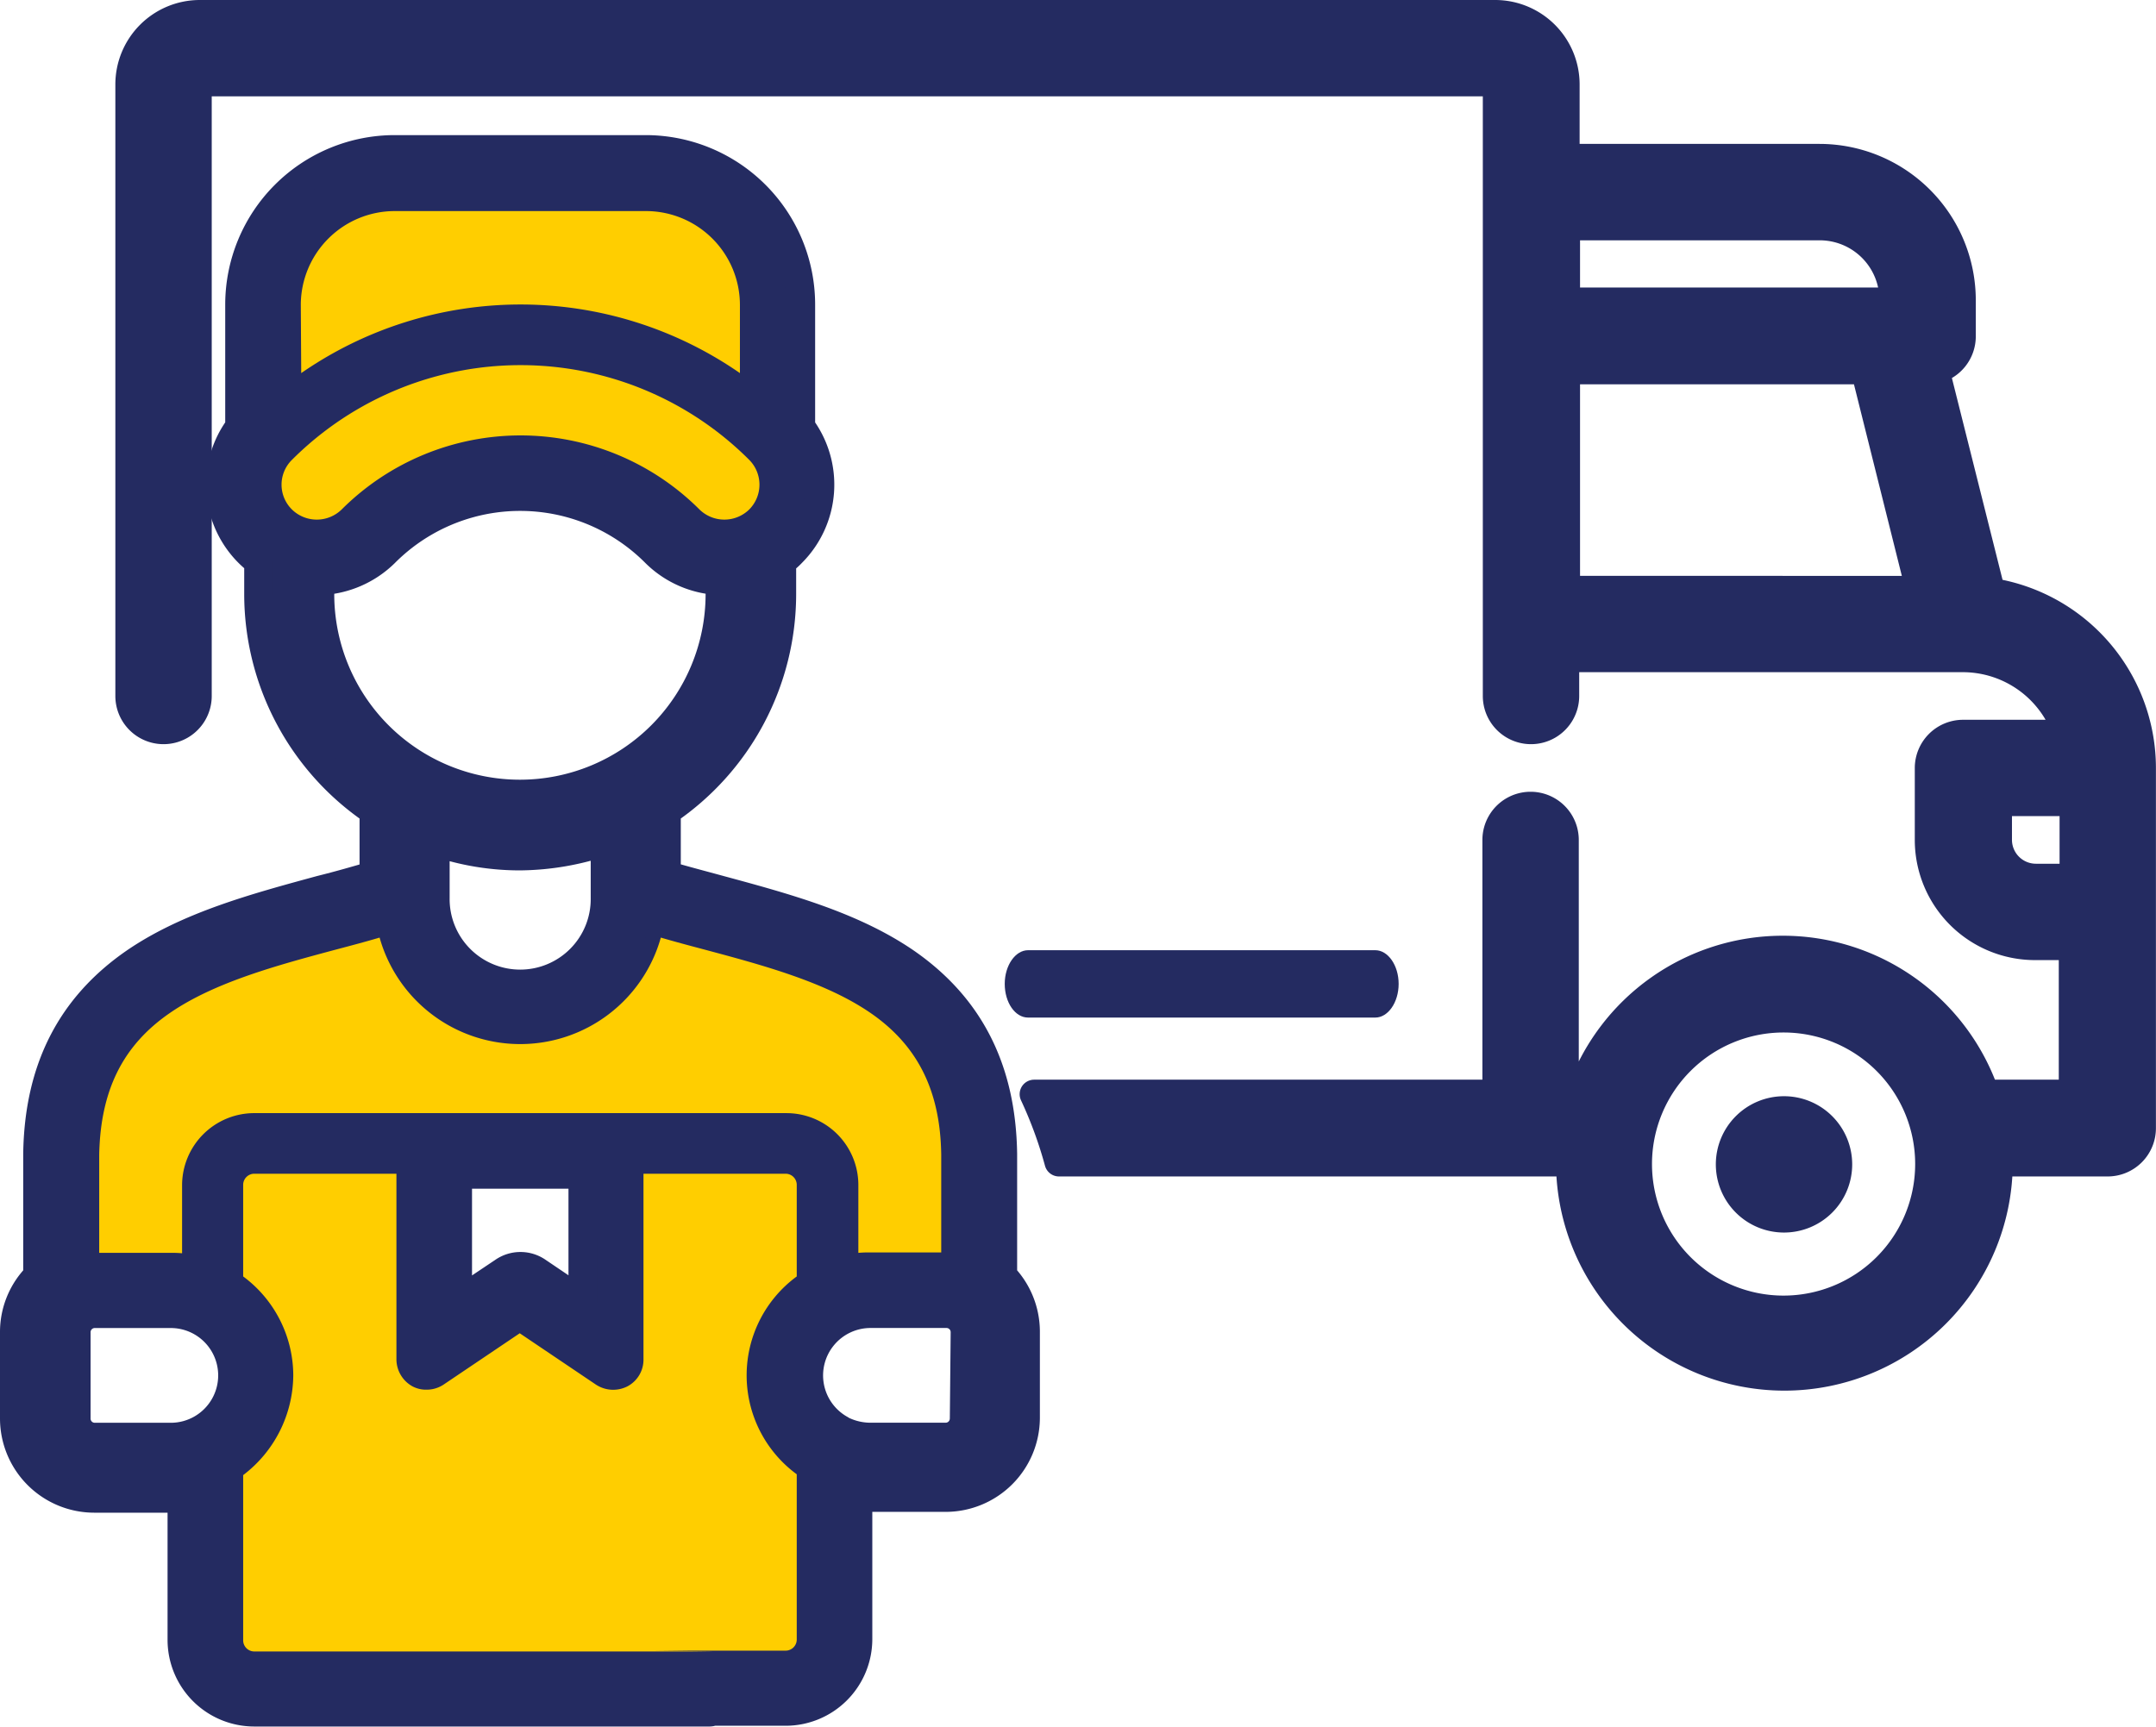 <svg xmlns="http://www.w3.org/2000/svg" width="148.625" height="119.05" viewBox="0 0 148.625 119.05">
  <g id="shipped2" transform="translate(1 1)">
    <g id="Grupo_240" data-name="Grupo 240" transform="translate(68.262 64.518)">
      <g id="Grupo_239" data-name="Grupo 239" transform="translate(0 0)">
        <g id="Grupo_238" data-name="Grupo 238">
          <path id="Trazado_227" data-name="Trazado 227" d="M267.547,316.4h-23.94c-.874,0-1.607,1.045-1.607,2.322s.709,2.322,1.607,2.322h23.94c.874,0,1.607-1.045,1.607-2.322S268.422,316.4,267.547,316.4Z" transform="translate(-242 -316.4)" fill="#242b61"/>
        </g>
      </g>
    </g>
    <g id="Grupo_241" data-name="Grupo 241" transform="translate(7.952)">
      <path id="Trazado_228" data-name="Trazado 228" d="M162.482,133.949l-3.86-15.382a2.331,2.331,0,0,0,1.828-2.264v-2.5a9.785,9.785,0,0,0-9.781-9.781H133.14V98.918a4.824,4.824,0,0,0-4.818-4.818h-89.3A4.824,4.824,0,0,0,34.2,98.918v42.171a2.322,2.322,0,1,0,4.644,0v-42.2a.137.137,0,0,1,.145-.145h89.333a.137.137,0,0,1,.145.145v42.2a2.322,2.322,0,1,0,4.644,0v-2.641h27.456a7.6,7.6,0,0,1,7.227,5.282h-7.227a2.329,2.329,0,0,0-2.322,2.322v4.963a7.289,7.289,0,0,0,7.285,7.285h2.641v10.245h-6.095a14.739,14.739,0,0,0-27.862,0h-1.132v-17.53a2.322,2.322,0,1,0-4.644,0v17.53h-31.9a29,29,0,0,1,1.712,4.673h35.263v.145a14.744,14.744,0,0,0,29.487,0v-.145h7.546a2.329,2.329,0,0,0,2.322-2.322V146.08A12.259,12.259,0,0,0,162.482,133.949ZM133.169,108.67H150.7a5.116,5.116,0,0,1,5.108,5.108v.145H133.169Zm0,25.134V118.6h20.664l3.8,15.208ZM148.2,183.433a10.071,10.071,0,1,1,10.071-10.071A10.076,10.076,0,0,1,148.2,183.433Zm20.026-29.778h-2.641a2.651,2.651,0,0,1-2.641-2.641v-2.641h5.282Z" transform="translate(-34.2 -94.1)" fill="#242b61" stroke="#242b61" stroke-linecap="round" stroke-linejoin="round" stroke-width="2"/>
      <g id="Grupo_260" data-name="Grupo 260" transform="translate(110.33 75.585)">
        <g id="Grupo_236" data-name="Grupo 236">
          <path id="Trazado_226" data-name="Trazado 226" d="M419.3,350.6a3.7,3.7,0,1,0,3.7,3.7A3.7,3.7,0,0,0,419.3,350.6Z" transform="translate(-415.6 -350.6)" fill="#242b61" stroke="#242b61" stroke-linecap="round" stroke-linejoin="round" stroke-width="2"/>
        </g>
      </g>
    </g>
    <g id="Grupo_243" data-name="Grupo 243" transform="translate(0 9.316)">
      <path id="Trazado_230" data-name="Trazado 230" d="M74.917,203.866v-8.417c-.087-5.834-2.293-10.158-6.7-13.206-3.686-2.525-8.3-3.773-12.8-4.992-1.277-.348-2.5-.668-3.686-1.016V171.8a18.057,18.057,0,0,0,7.952-14.947v-2.264a4.558,4.558,0,0,0,.7-.609,6.632,6.632,0,0,0,.609-8.649V136.88A10.689,10.689,0,0,0,50.306,126.2h-17.3a10.689,10.689,0,0,0-10.68,10.681v8.446a6.632,6.632,0,0,0,.609,8.649,6.539,6.539,0,0,0,.7.609v2.264A18.057,18.057,0,0,0,31.586,171.8v4.441c-1.19.348-2.409.7-3.686,1.016-4.47,1.219-9.113,2.467-12.8,4.992-4.412,3.047-6.617,7.372-6.7,13.206v8.417a5.439,5.439,0,0,0-1.6,3.86V213.7a5.5,5.5,0,0,0,5.485,5.485h5.253a7.346,7.346,0,0,0,.813-.029v9.81a4.979,4.979,0,0,0,4.963,4.963h31.4c1.161,0,1.161-4.179,0-4.179h-31.4A.768.768,0,0,1,22.56,229V217.594a8.715,8.715,0,0,0,3.454-6.878,8.519,8.519,0,0,0-3.454-6.82v-6.327a.768.768,0,0,1,.755-.755h9.81v12.8a2.137,2.137,0,0,0,1.1,1.857,1.978,1.978,0,0,0,.987.232,2.093,2.093,0,0,0,1.161-.348l5.253-3.541,5.253,3.541a2.163,2.163,0,0,0,2.177.116,2.08,2.08,0,0,0,1.1-1.857v-12.8h9.81a.768.768,0,0,1,.755.755v6.327a8.461,8.461,0,0,0,0,13.641v11.406a.768.768,0,0,1-.755.755H51.06a2.09,2.09,0,0,0,0,4.179h8.91a4.979,4.979,0,0,0,4.963-4.963V219.1a7.6,7.6,0,0,0,.813.029H71a5.5,5.5,0,0,0,5.485-5.485v-5.979a5.5,5.5,0,0,0-1.567-3.8ZM26.536,136.91a6.478,6.478,0,0,1,6.472-6.472H50.335a6.478,6.478,0,0,1,6.472,6.472v4.7a26.531,26.531,0,0,0-30.242,0Zm-.609,14.105a2.4,2.4,0,0,1,0-3.425h0a22.282,22.282,0,0,1,31.519,0h0a2.426,2.426,0,0,1,0,3.425,2.453,2.453,0,0,1-3.425,0,17.447,17.447,0,0,0-24.67,0,2.453,2.453,0,0,1-3.425,0Zm1.916,5.834v-.929A6.71,6.71,0,0,0,32.311,154,13.173,13.173,0,0,1,51,154a6.64,6.64,0,0,0,4.441,1.916v.929a13.8,13.8,0,1,1-27.6,0Zm19.678,17.037V177.8a5.863,5.863,0,1,1-11.725,0v-3.889a17.752,17.752,0,0,0,5.863.987,18.55,18.55,0,0,0,5.863-1.016Zm-35.2,41.1a1.288,1.288,0,0,1-1.277-1.277v-5.979a1.288,1.288,0,0,1,1.277-1.277h5.253a4.266,4.266,0,1,1,0,8.533Zm33.667-9.287-3.134-2.119a2.052,2.052,0,0,0-2.351,0l-3.164,2.119v-8.852h8.649ZM60,192.634H23.314a4.979,4.979,0,0,0-4.963,4.963v4.7a7.6,7.6,0,0,0-.813-.029h-4.9v-6.762c.087-4.441,1.625-7.546,4.876-9.781,3.076-2.119,7.372-3.28,11.493-4.382.987-.261,1.974-.522,2.96-.813a10.07,10.07,0,0,0,19.387,0c.987.29,1.974.551,2.96.813,4.121,1.1,8.417,2.264,11.493,4.382,3.251,2.235,4.818,5.369,4.876,9.781v6.733h-4.9a7.613,7.613,0,0,0-.813.029v-4.7A4.955,4.955,0,0,0,60,192.634ZM72.276,213.7A1.288,1.288,0,0,1,71,214.982H65.775a4.5,4.5,0,0,1-1.886-.435.635.635,0,0,1-.145-.087,4.272,4.272,0,0,1,2.061-8.01h5.253a1.288,1.288,0,0,1,1.277,1.277l-.058,5.979Z" transform="translate(-6.8 -126.2)" fill="#242b61" stroke="#242b61" stroke-linecap="round" stroke-linejoin="round" stroke-width="2"/>
    </g>
    <g id="Grupo_261" data-name="Grupo 261" transform="translate(18.408 13.554)">
      <path id="Trazado_230-2" data-name="Trazado 230" d="M32.679,138.324a6.478,6.478,0,0,1,6.472-6.472H56.478a6.478,6.478,0,0,1,6.472,6.472v4.7a26.531,26.531,0,0,0-30.242,0Zm-.609,14.105a2.4,2.4,0,0,1,0-3.425h0a22.282,22.282,0,0,1,31.519,0h0a2.426,2.426,0,0,1,0,3.425,2.453,2.453,0,0,1-3.425,0,17.447,17.447,0,0,0-24.67,0,2.453,2.453,0,0,1-3.425,0Z" transform="translate(-31.351 -131.852)" fill="#ffce00"/>
    </g>
    <g id="Grupo_262" data-name="Grupo 262" transform="translate(15.034 79.929)">
      <path id="Trazado_230-3" data-name="Trazado 230" d="M59.735,253.321h-31.4a.768.768,0,0,1-.755-.755V241.161a8.715,8.715,0,0,0,3.454-6.878,8.519,8.519,0,0,0-3.454-6.82v-6.327a.768.768,0,0,1,.755-.755h9.81v12.8a2.137,2.137,0,0,0,1.1,1.857,1.978,1.978,0,0,0,.987.232,2.093,2.093,0,0,0,1.161-.348l5.253-3.541,5.253,3.541a2.163,2.163,0,0,0,2.177.116,2.08,2.08,0,0,0,1.1-1.857v-12.8h9.81a.768.768,0,0,1,.755.755v6.327a8.461,8.461,0,0,0,0,13.641v11.406a.768.768,0,0,1-.755.755h-8.91C54.917,253.263,60.9,253.321,59.735,253.321ZM26.851,234.282Z" transform="translate(-26.851 -220.38)" fill="#ffce00"/>
    </g>
    <g id="Grupo_263" data-name="Grupo 263" transform="translate(5.833 63.648)">
      <path id="Trazado_230-4" data-name="Trazado 230" d="M61.946,210.767H25.261A4.979,4.979,0,0,0,20.3,215.73v4.7a7.6,7.6,0,0,0-.813-.029h-4.9V213.64c.087-4.441,1.625-7.546,4.876-9.781,3.076-2.119,7.372-3.28,11.493-4.382.987-.261,1.974-.522,2.96-.813a10.07,10.07,0,0,0,19.387,0c.987.29,1.974.551,2.96.813,4.121,1.1,8.417,2.264,11.493,4.382,3.251,2.235,4.818,5.369,4.876,9.781v6.733h-4.9a7.6,7.6,0,0,0-.813.029v-4.7a4.955,4.955,0,0,0-4.963-4.934Z" transform="translate(-14.581 -198.664)" fill="#ffce00"/>
    </g>
  </g>
</svg>

